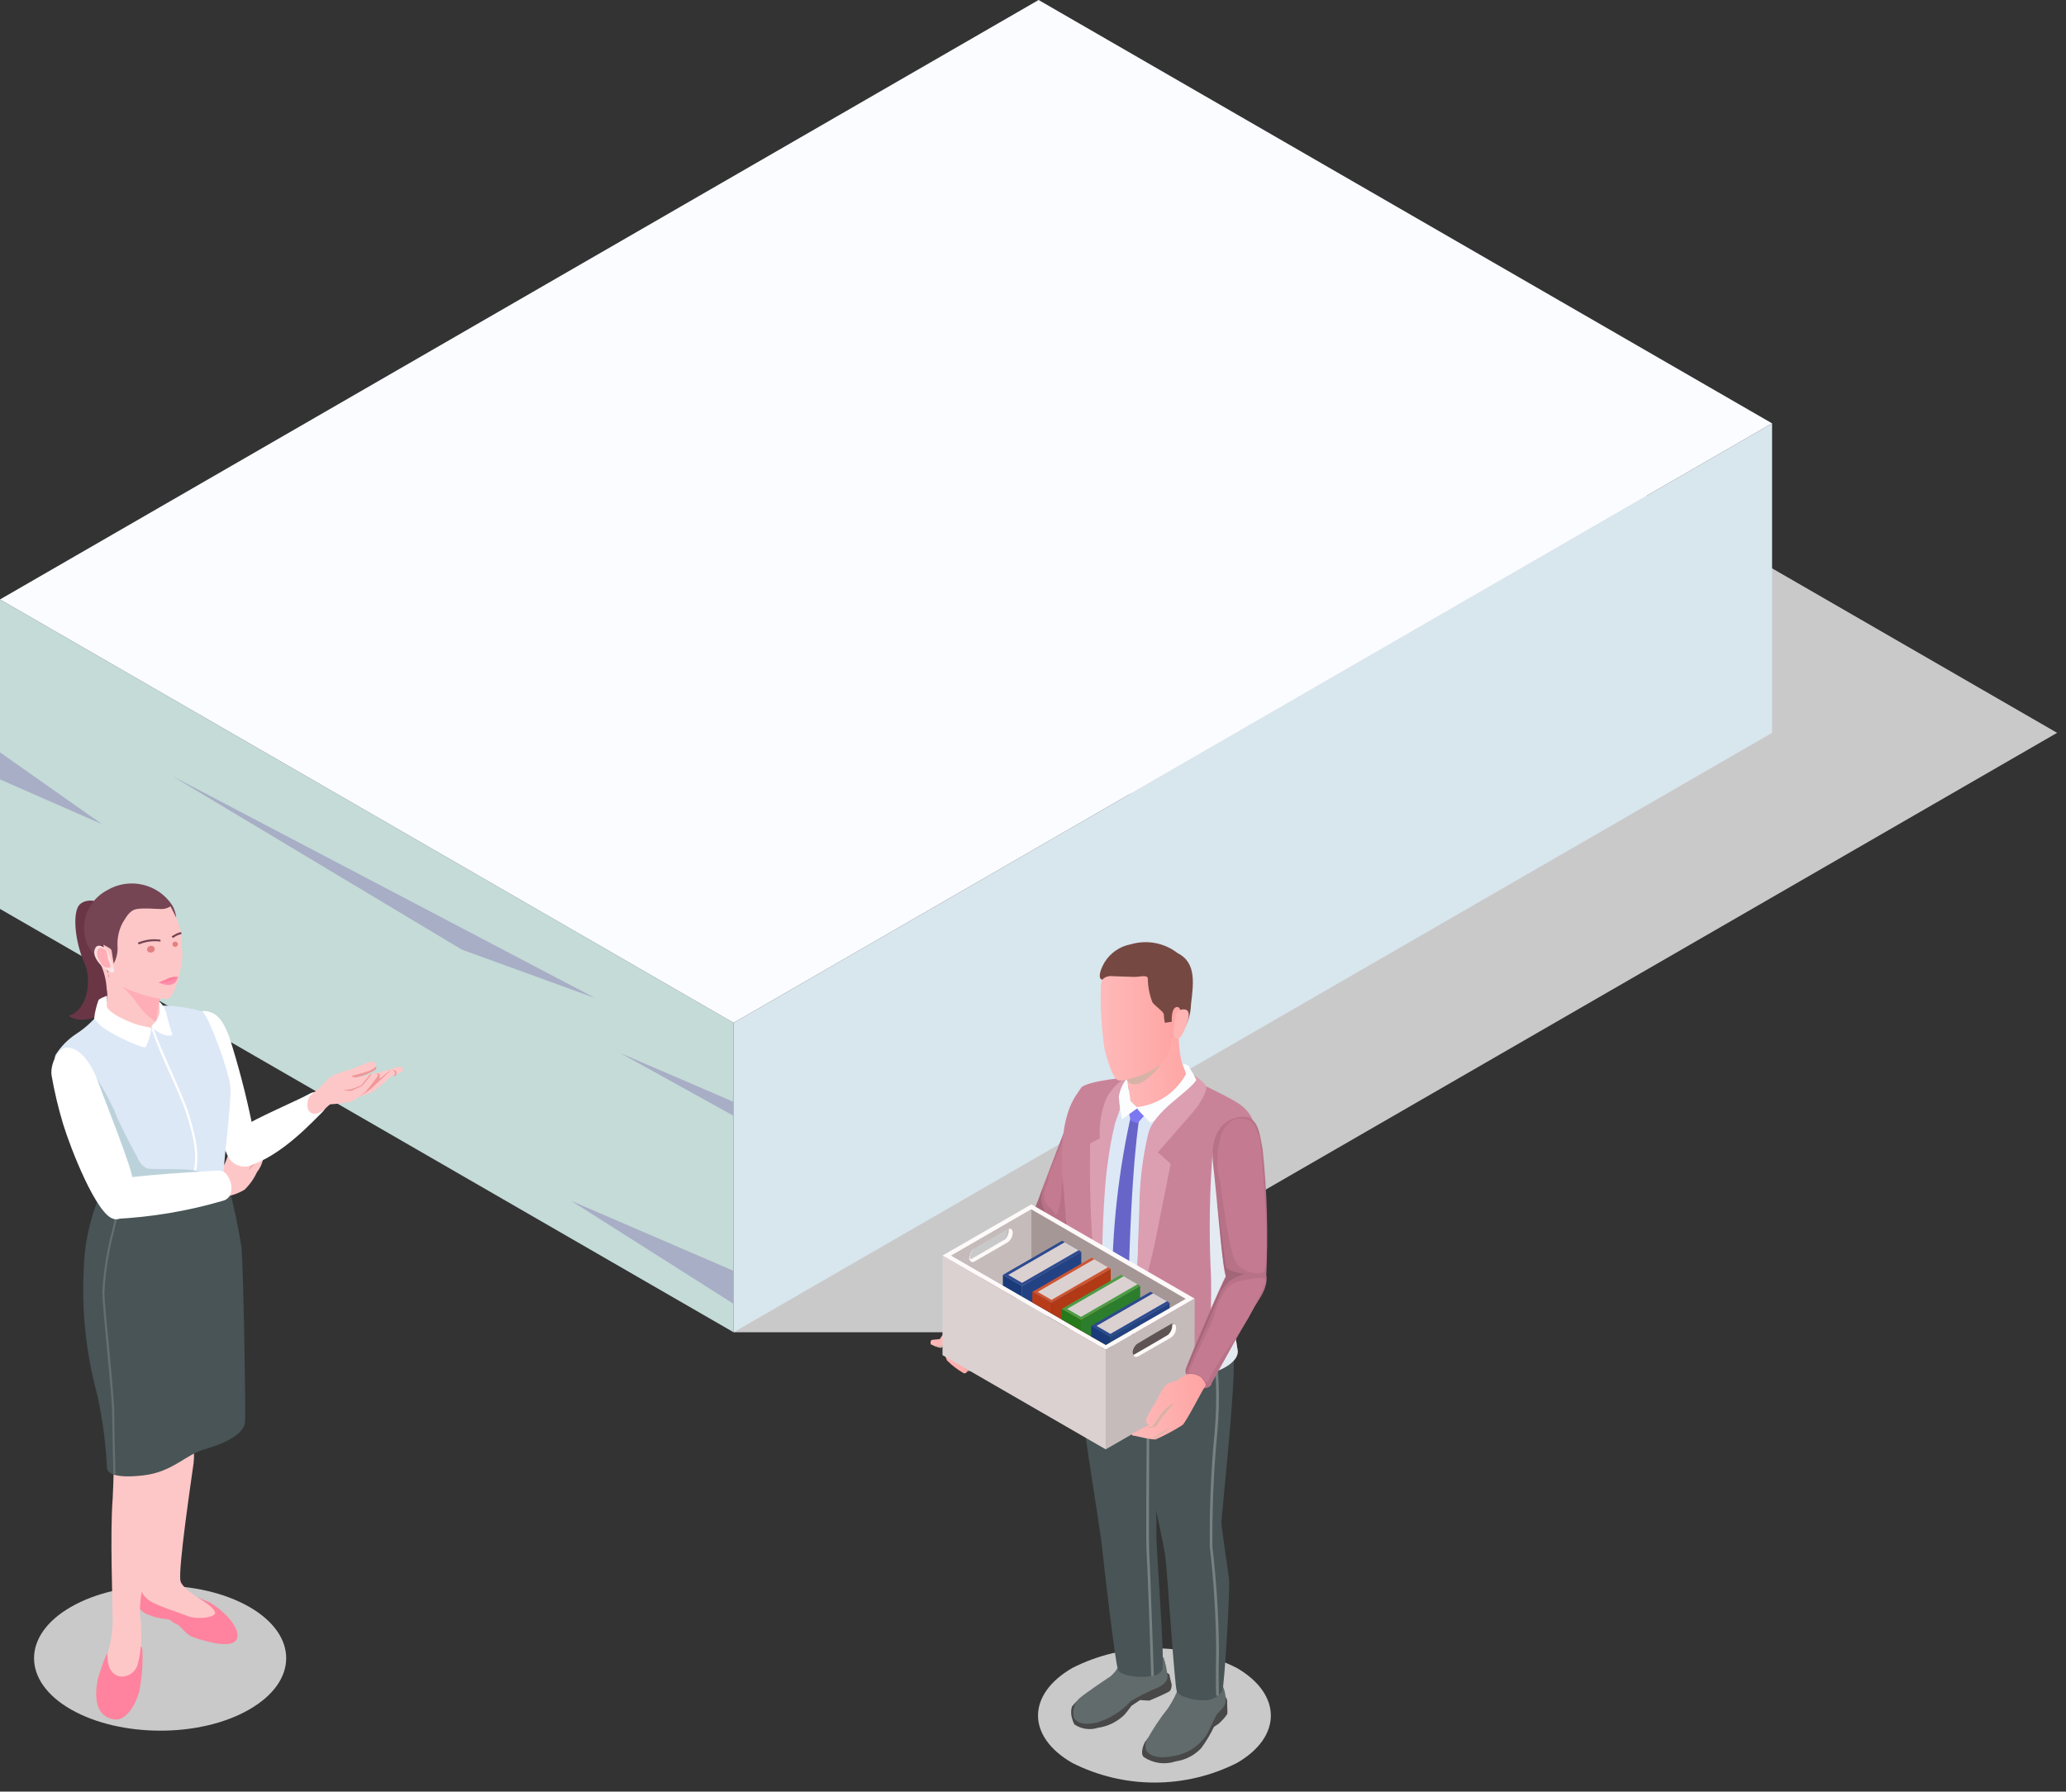 <?xml version="1.0" encoding="UTF-8"?> <svg xmlns="http://www.w3.org/2000/svg" width="181" height="157" viewBox="0 0 181 157" fill="none"><rect x="0" y="0" width="181" height="157" fill="#333333" stroke="none"/> <g style="mix-blend-mode:multiply"> <path d="M180.22 64.219L89.23 116.749H64.27L126.04 32.94L180.22 64.219Z" fill="#C9C9C9"></path> </g> <path d="M155.25 64.22L64.27 116.75V89.63L155.25 37.1V64.22Z" fill="#D8E6EE"></path> <path d="M0 79.649L64.27 116.749V89.629L0 52.529V79.649Z" fill="#C4DBD8"></path> <path d="M155.25 37.1L64.27 89.63L0 52.53L90.99 0L155.25 37.1Z" fill="#FAFCFF"></path> <path d="M64.27 111.368V114.258L50.05 105.238L64.27 111.368Z" fill="#A8AEC5"></path> <path d="M64.27 96.559V97.779L54.33 92.279L64.27 96.559Z" fill="#A8AEC5"></path> <path d="M40.47 83.22L15.08 68L52.14 87.46L40.47 83.22Z" fill="#A8AEC5"></path> <path d="M0 65.93L8.95 72.23L0 68.3V65.93Z" fill="#A8AEC5"></path> <g style="mix-blend-mode:multiply"> <path d="M108.37 154.488C106.133 155.619 103.661 156.208 101.155 156.208C98.648 156.208 96.177 155.619 93.94 154.488C89.94 152.188 89.94 148.488 93.94 146.168C96.174 145.034 98.644 144.443 101.15 144.443C103.655 144.443 106.126 145.034 108.36 146.168C112.32 148.468 112.34 152.198 108.37 154.488Z" fill="#C9C9C9"></path> </g> <path d="M97.22 96.909C97.209 97.044 97.189 97.177 97.16 97.309C96.83 99.029 95.34 105.589 94.32 107.449C93.17 109.529 87.25 115.769 86.41 115.839C86.22 115.847 86.032 115.81 85.86 115.729C85.03 115.369 84.04 114.319 84.21 114.069C84.38 113.819 89 108.199 90.08 106.939L90.26 106.739C90.652 105.951 90.986 105.135 91.26 104.299C92.17 101.929 93.4 98.589 93.85 97.719C94.55 96.379 95.08 95.719 96.95 95.929C97.098 96.237 97.19 96.569 97.22 96.909Z" fill="#B87287"></path> <path d="M86.24 119.38C86.251 119.401 86.258 119.424 86.26 119.447C86.261 119.471 86.258 119.494 86.249 119.516C86.24 119.538 86.227 119.558 86.21 119.574C86.193 119.591 86.172 119.603 86.15 119.61C86.155 119.647 86.155 119.684 86.15 119.72C86.134 119.758 86.11 119.792 86.08 119.82C86.033 119.849 85.983 119.873 85.93 119.89C85.87 119.896 85.81 119.896 85.75 119.89C85.755 119.92 85.755 119.95 85.75 119.98C85.685 120.052 85.596 120.099 85.5 120.11H85.1H84.79C84.79 120.17 84.62 120.39 84.44 120.34C83.896 120.034 83.398 119.654 82.96 119.21C82.811 118.844 82.694 118.466 82.61 118.08C82.606 118.05 82.606 118.02 82.61 117.99L82.44 118.12C82.168 118.068 81.906 117.977 81.66 117.85C81.643 117.854 81.626 117.854 81.61 117.85C81.41 117.67 81.61 117.42 81.61 117.42L82.33 117.35L82.79 116.67L83.79 115.53C83.914 115.321 84.024 115.104 84.12 114.88C84.184 114.687 84.32 114.526 84.5 114.43C84.715 114.374 84.938 114.36 85.158 114.391C85.378 114.422 85.589 114.497 85.78 114.61C86.115 114.897 86.326 115.302 86.37 115.74L85.98 116.17C85.966 116.283 85.966 116.397 85.98 116.51C85.988 116.93 85.917 117.347 85.77 117.74C85.651 118.062 85.577 118.398 85.55 118.74C85.804 118.926 86.035 119.141 86.24 119.38Z" fill="url(#paint0_linear_386_1141)"></path> <g style="mix-blend-mode:multiply"> <path d="M84.87 116.559C84.869 116.704 84.833 116.847 84.765 116.976C84.697 117.105 84.6 117.215 84.48 117.299C84.392 117.343 84.311 117.4 84.24 117.469C84.08 117.639 84.1 117.939 83.9 118.069C83.789 118.103 83.671 118.103 83.56 118.069C83.439 118.054 83.323 118.013 83.22 117.949C83.172 117.914 83.133 117.869 83.106 117.817C83.078 117.765 83.062 117.707 83.06 117.649C82.982 117.735 82.891 117.81 82.79 117.869C82.688 117.902 82.597 117.964 82.53 118.049C82.526 118.019 82.526 117.988 82.53 117.959L82.36 118.089C82.088 118.037 81.826 117.946 81.58 117.819C81.564 117.822 81.546 117.822 81.53 117.819C81.673 117.879 81.825 117.916 81.98 117.929C82.225 117.967 82.475 117.921 82.69 117.799C82.811 117.719 82.922 117.625 83.02 117.519L83.26 117.259C83.331 117.141 83.408 117.028 83.49 116.919C83.475 117.12 83.413 117.315 83.31 117.489C83.31 117.489 83.31 117.549 83.31 117.579C83.31 117.609 83.37 117.649 83.42 117.659C83.587 117.68 83.756 117.645 83.9 117.559C84.04 117.464 84.164 117.35 84.27 117.219L84.87 116.559Z" fill="#D6B3A6"></path> </g> <g style="mix-blend-mode:multiply"> <path d="M85.03 120.139H84.72C84.691 120.055 84.647 119.977 84.59 119.909C84.415 119.78 84.228 119.669 84.03 119.579C83.93 119.519 83.64 119.089 83.5 118.949L83.69 119.059L84.07 119.489L84.64 119.699C84.78 119.729 84.94 119.969 85.03 120.139Z" fill="#D6B3A6"></path> </g> <g style="mix-blend-mode:multiply"> <path d="M85.91 119.899C85.85 119.905 85.79 119.905 85.73 119.899C85.735 119.929 85.735 119.959 85.73 119.989C85.735 119.92 85.722 119.852 85.695 119.789C85.667 119.726 85.624 119.671 85.57 119.629C85.35 119.533 85.108 119.498 84.87 119.529C84.87 119.529 84.4 119.249 84.32 119.049L84.56 119.219L84.92 119.449C85.109 119.434 85.3 119.434 85.49 119.449C85.65 119.449 85.79 119.759 85.79 119.759L85.91 119.899Z" fill="#D6B3A6"></path> </g> <g style="mix-blend-mode:multiply"> <path d="M86.16 119.609V119.699C86.145 119.602 86.115 119.507 86.07 119.419C85.99 119.299 85.75 119.319 85.75 119.319H85.2C85.2 119.319 85.05 119.219 84.99 119.119C84.93 119.019 84.99 119.119 84.99 119.039C85.065 119.105 85.145 119.166 85.23 119.219H85.68C85.813 119.219 85.945 119.243 86.07 119.289C86.16 119.349 86.16 119.609 86.16 119.609Z" fill="#D6B3A6"></path> </g> <path d="M97.16 97.309C96.83 99.029 95.34 105.589 94.32 107.449C93.17 109.529 87.25 115.769 86.41 115.839C86.22 115.847 86.032 115.809 85.86 115.729C86.232 115.349 86.626 114.991 87.04 114.659C89.14 112.899 92.26 108.609 92.82 108.139C93.38 107.669 93.35 107.289 93.87 103.759C94.144 101.28 95.314 98.986 97.16 97.309Z" fill="#A36578"></path> <path d="M91.59 106.26L91.24 106.42C90.848 106.545 90.469 106.709 90.11 106.91L90.29 106.71C90.682 105.921 91.016 105.106 91.29 104.27C91.29 104.71 91.21 105.01 91.21 105.13C91.263 105.527 91.391 105.911 91.59 106.26Z" fill="#A36578"></path> <path d="M96.75 96.199C95.92 95.899 94.96 96.599 94.45 97.199C94.039 97.823 93.703 98.495 93.45 99.199C93.32 99.459 93.21 99.729 93.1 99.989L92.04 102.579C91.967 102.744 91.907 102.914 91.86 103.089C91.86 103.269 91.81 103.459 91.76 103.639C91.71 103.819 91.57 104.099 91.51 104.349C91.453 104.571 91.448 104.803 91.497 105.027C91.546 105.251 91.646 105.46 91.79 105.639C92.013 105.84 92.214 106.065 92.39 106.309C92.39 106.359 92.45 106.419 92.5 106.429C92.55 106.439 92.64 106.369 92.68 106.299C92.913 105.534 93.022 104.738 93 103.939C93.05 103.598 93.133 103.263 93.25 102.939C93.835 101.193 94.834 99.615 96.16 98.339C96.47 97.899 97.79 96.529 96.75 96.199Z" fill="#C47A90"></path> <path d="M89.69 107.999C89.173 108.466 88.695 108.974 88.26 109.519C88.01 109.849 87.79 110.209 87.57 110.519C86.805 111.689 85.931 112.784 84.96 113.789C85.332 113.835 85.695 113.932 86.04 114.079C86.26 114.189 86.6 114.389 86.67 114.649C86.698 114.576 86.742 114.511 86.8 114.459C87.642 113.766 88.431 113.01 89.16 112.199C90.023 111.208 90.834 110.173 91.59 109.099C91.85 108.729 92.51 108.009 92.46 107.539C92.41 107.069 91.84 106.949 91.46 106.979C90.776 107.121 90.155 107.478 89.69 107.999Z" fill="#C47A90"></path> <path d="M95.86 148.019C95.104 148.377 94.438 148.9 93.91 149.549C93.816 149.875 93.816 150.222 93.91 150.549C93.959 150.742 94.029 150.93 94.12 151.109C94.419 151.314 94.761 151.447 95.12 151.499C95.479 151.551 95.845 151.52 96.19 151.409C97.06 151.286 97.869 150.89 98.5 150.279C98.71 150.049 99.13 149.479 99.13 149.479L99.88 148.979L100.69 149.029C100.69 149.029 102.28 148.359 102.47 148.199C102.66 148.039 102.65 147.619 102.65 147.619C102.65 147.619 102.48 146.979 102.46 146.779C102.44 146.579 101.46 146.309 101.46 146.309L95.86 148.019Z" fill="#484848"></path> <path d="M107.1 148.479C107.238 148.543 107.351 148.649 107.425 148.782C107.499 148.915 107.528 149.068 107.51 149.219C107.51 149.609 107.56 150.089 107.51 150.219C107.289 150.539 107.027 150.828 106.73 151.079L106.36 151.319C106.045 151.975 105.67 152.601 105.24 153.189C104.651 153.818 103.864 154.228 103.01 154.349C102.546 154.506 102.052 154.554 101.567 154.49C101.081 154.426 100.617 154.251 100.21 153.979C99.85 153.659 100.21 152.819 100.32 152.639C100.43 152.459 101.49 151.259 101.49 151.259L105.44 148.779L107.1 148.479Z" fill="#484848"></path> <path d="M98.07 145.889C97.887 146.273 97.624 146.614 97.3 146.889C97 147.089 95.17 148.309 94.59 148.809C94.357 149.026 94.187 149.303 94.099 149.609C94.011 149.916 94.008 150.24 94.09 150.549C94.28 150.779 94.58 151.259 96.09 150.959C97.242 150.606 98.278 149.949 99.09 149.059C99.714 148.683 100.362 148.349 101.03 148.059C101.3 147.959 102.35 147.579 102.28 146.859C102.231 146.303 102.114 145.755 101.93 145.229C100.629 145.354 99.339 145.575 98.07 145.889Z" fill="#626B6C"></path> <path d="M103.33 147.69C103.083 148.397 102.747 149.069 102.33 149.69C101.611 150.593 100.972 151.557 100.42 152.57C100.324 152.832 100.324 153.118 100.42 153.38C100.52 153.59 101.09 154.24 102.78 153.89C103.346 153.803 103.89 153.604 104.379 153.306C104.869 153.007 105.294 152.614 105.63 152.15C105.98 151.63 106.45 150.42 106.63 150.2C106.81 149.98 107.35 149.6 107.38 149.07C107.402 148.597 107.306 148.126 107.1 147.7C106.94 147.34 103.89 147.25 103.89 147.25L103.33 147.69Z" fill="#626B6C"></path> <path d="M95.56 113.689C94.878 116.541 94.572 119.469 94.65 122.399C94.9 125.059 96.44 134.399 96.54 135.479C96.64 136.559 97.7 145.819 97.96 146.349C98.22 146.879 99.79 147.009 100.51 146.929C101.23 146.849 101.51 146.799 101.81 146.349C102.11 145.899 101.27 135.559 101.31 134.449C101.35 133.339 101.15 122.449 101.25 121.699C101.35 120.949 101.87 115.439 100.62 114.699C99.37 113.959 95.56 113.689 95.56 113.689Z" fill="#485455"></path> <path d="M98.23 116.2C97.918 118.322 97.84 120.471 98 122.61C98.27 124.07 99.65 124.29 99.63 124.46C99.61 124.63 101.93 135.06 102.1 136.46C102.27 137.86 102.9 147.73 103.1 148.22C103.3 148.71 104.75 149.04 105.55 149C105.854 148.999 106.153 148.923 106.421 148.781C106.69 148.638 106.919 148.432 107.09 148.18C107.25 147.85 107.79 139.36 107.67 138.33C107.55 137.3 107.01 133.96 107.01 133.4C107.01 132.84 108.22 121.79 108.08 119.13C107.995 117.21 107.628 115.313 106.99 113.5C106.66 112.66 98.23 116.2 98.23 116.2Z" fill="#485455"></path> <path d="M104.04 121.119C103.208 121.168 102.386 120.92 101.72 120.419C101.511 120.271 101.341 120.075 101.224 119.847C101.108 119.618 101.048 119.366 101.05 119.109H101.29C101.289 119.328 101.341 119.543 101.442 119.736C101.543 119.93 101.69 120.096 101.87 120.219C102.39 120.649 103.64 121.219 106.2 120.529L106.27 120.759C105.547 120.981 104.796 121.102 104.04 121.119Z" fill="#788182"></path> <path d="M106.55 148.58C106.55 148.58 106.49 147.45 106.55 144.46C106.517 141.482 106.331 138.508 105.99 135.55C105.948 132.168 106.092 128.786 106.42 125.42C106.663 122.639 106.566 119.838 106.13 117.08H106.36C106.806 119.86 106.903 122.686 106.65 125.49C106.332 128.84 106.189 132.205 106.22 135.57C106.57 138.534 106.76 141.515 106.79 144.5C106.73 147.5 106.79 148.6 106.79 148.61L106.55 148.58Z" fill="#788182"></path> <path d="M100.85 146.88C100.85 146.78 100.55 137.42 100.46 136.24C100.37 135.06 100.46 128.68 100.46 124.42V123.76H100.69V124.43C100.69 128.43 100.61 135.09 100.69 136.22C100.77 137.35 101.08 146.78 101.09 146.87L100.85 146.88Z" fill="#788182"></path> <path d="M95.04 118.929C94.818 118.926 94.606 118.836 94.45 118.679L94.63 118.519C94.696 118.59 94.78 118.643 94.873 118.671C94.966 118.699 95.065 118.702 95.16 118.679C95.51 118.609 95.83 118.199 96.05 117.529L96.28 117.599C95.96 118.599 95.52 118.849 95.2 118.909L95.04 118.929Z" fill="#788182"></path> <path d="M98.5 123.769C97.16 123.059 97.91 118.039 97.95 117.829V117.689L99.49 118.209V118.299C99.442 119.575 99.322 120.847 99.13 122.109C98.98 122.619 98.75 123.109 98.2 123.109C98.261 123.32 98.4 123.499 98.59 123.609L98.5 123.769ZM98.13 122.819C98.53 122.819 98.74 122.669 98.93 122.049C99.111 120.833 99.225 119.608 99.27 118.379L98.16 117.999C97.9 119.596 97.9 121.223 98.16 122.819H98.13Z" fill="#788182"></path> <path d="M107.53 115.309C105.348 116.565 102.854 117.172 100.34 117.059C96.59 116.779 95.55 115.059 95.34 114.699C95.13 114.839 95.15 115.699 95.12 115.889C95.09 116.079 95.37 117.309 98.6 118.189C101.83 119.069 107.6 117.329 107.77 116.569C107.825 116.134 107.741 115.693 107.53 115.309Z" fill="#70524B"></path> <path d="M96.16 117.49C96.073 116.916 96.103 116.331 96.25 115.77L96.6 115.98C96.532 116.447 96.532 116.922 96.6 117.39L96.16 117.49Z" fill="#485455"></path> <path d="M100.16 119.069C100.11 118.139 100.05 117.069 100.02 116.989L100.41 116.869C100.41 117.039 100.54 118.449 100.57 119.049L100.16 119.069Z" fill="#485455"></path> <path d="M107.55 117.339L107.16 117.199C107.159 116.575 107.05 115.956 106.84 115.369L107.16 115.199C107.445 115.875 107.578 116.606 107.55 117.339Z" fill="#485455"></path> <path d="M97.49 116.53C97.36 116.53 97.28 116.89 97.28 116.89C97.295 117.225 97.328 117.559 97.38 117.89C97.43 118 97.73 118.1 97.73 118.1L99.07 118.48L99.16 118.2V116.88L97.6 116.42L97.49 116.53Z" fill="#C4C4C4"></path> <path d="M104.05 94.63C102.84 94.22 99.3 94.9 97.92 95.21C96.54 95.52 95.11 95.46 94.69 97.21C94.27 98.96 94.91 104.43 95.02 106.21C95.13 107.99 95.39 114.28 95.5 114.86C95.61 115.44 97.16 116.86 100.61 116.94C104.06 117.02 107.42 115.44 107.44 114.94C107.46 114.44 107.24 110.77 107.44 108.45C107.64 106.13 110.58 98.95 109.68 97.96C108.048 96.48 106.133 95.347 104.05 94.63Z" fill="#DDE8F6"></path> <path d="M107.46 109.689C107.288 111.52 107.382 113.366 107.74 115.169C108.061 116.225 108.295 117.305 108.44 118.399C108.44 118.789 108.2 119.669 105.86 120.399C105.48 120.519 105.04 120.629 104.54 120.739C100.97 121.499 99.92 121.249 99.62 119.559C99.32 117.869 99.74 105.689 100.23 102.559C100.72 99.429 102.23 98.229 102.23 98.229L102.97 95.599L103.5 94.189C103.5 94.189 107.34 95.919 108.5 96.699C108.961 96.99 109.344 97.389 109.616 97.861C109.887 98.334 110.04 98.865 110.06 99.409C109.953 100.672 109.698 101.917 109.3 103.119C108.59 105.809 107.57 109.129 107.46 109.689Z" fill="#C98398"></path> <g style="mix-blend-mode:multiply"> <path d="M107.74 115.2C108.061 116.256 108.295 117.336 108.44 118.43C108.44 118.82 108.2 119.7 105.86 120.43C105.93 117.7 106.23 113.63 106.06 111.09C105.917 107.756 105.974 104.417 106.23 101.09C107.314 101.675 108.35 102.344 109.33 103.09C108.59 105.84 107.57 109.16 107.46 109.72C107.288 111.55 107.382 113.396 107.74 115.2Z" fill="#E4EAF1"></path> </g> <path d="M93.56 118.269C95.85 121.349 96.47 119.369 96.48 117.969C96.48 117.089 96.35 112.339 96.32 107.359C96.299 104.281 96.476 101.205 96.85 98.149C96.93 97.359 99.85 94.539 99.59 94.419C99.33 94.299 95.05 94.709 94.69 95.359C94.33 96.009 92.52 97.509 93.18 104.209C93.587 108.884 93.713 113.579 93.56 118.269Z" fill="#C98398"></path> <path d="M99.16 94.26C99.16 94.26 98.01 94.41 96.95 96.18C96.48 97.316 96.275 98.543 96.35 99.77C96.35 99.77 95.51 100.14 95.5 100.25C95.391 105.602 95.725 110.953 96.5 116.25C96.5 116.25 96.41 106.01 97.07 101.76C97.216 100.632 97.427 99.514 97.7 98.41C97.93 97.73 98.24 96.83 98.43 96.41C98.72 95.58 99.16 94.26 99.16 94.26Z" fill="#DB9FB1"></path> <path d="M98.35 93.419C98.73 94.515 98.972 95.654 99.07 96.809C99.13 97.239 100.07 97.549 101.58 97.179C102.134 97.092 102.663 96.889 103.133 96.585C103.603 96.28 104.004 95.879 104.31 95.409C104.58 94.819 103.76 93.889 103.49 92.929C103.263 91.828 103.209 90.698 103.33 89.579C103.41 88.899 103.7 86.309 101.95 87.769C100.2 89.229 98.35 93.419 98.35 93.419Z" fill="url(#paint1_linear_386_1141)"></path> <path d="M99.16 97.42C97.978 102.596 97.398 107.891 97.43 113.2L97.98 114.68L98.85 113.76C99.07 101.89 99.85 97.76 99.85 97.76L99.16 97.42Z" fill="#6865C9"></path> <path d="M99.66 97.018L98.75 96.988L99.08 98.238L99.66 98.428L100.44 97.548L99.66 97.018Z" fill="#7C78F0"></path> <path d="M98.73 94.5C98.36 94.96 98.115 95.508 98.02 96.09C98.063 96.762 98.153 97.43 98.29 98.09L99.68 97.09C99.449 96.892 99.228 96.682 99.02 96.46C99.02 96.19 98.87 95.46 98.87 95.46L98.73 94.5Z" fill="#FCFDFE"></path> <path d="M103.91 94.099C103.485 94.898 102.871 95.582 102.121 96.091C101.372 96.6 100.51 96.918 99.61 97.019C99.47 97.169 100.75 98.259 100.75 98.389C101.704 97.962 102.624 97.46 103.5 96.889C104.18 96.481 104.691 95.842 104.94 95.089C105.04 94.709 104.23 93.709 104.19 93.499C104.15 93.289 103.59 93.219 103.59 93.219L103.91 94.099Z" fill="#FCFDFE"></path> <path d="M104.59 94.199C104.59 94.199 105.5 94.809 105.66 95.199C105.82 95.589 105.08 96.799 104.54 97.429L101.44 100.979L102.56 101.979C102.56 101.979 101.31 108.309 101.11 109.249C100.91 110.189 99.53 115.569 99.53 115.569C99.53 115.569 99.65 110.079 99.82 105.759C99.838 103.59 100.099 101.43 100.6 99.319C101.13 97.319 104.11 95.759 104.81 94.639L104.59 94.199Z" fill="#DB9FB1"></path> <g style="mix-blend-mode:multiply"> <path d="M101.95 92.84C101.504 93.653 100.861 94.34 100.08 94.84C99.5 95.15 98.92 95.05 98.72 94.65C98.613 94.284 98.613 93.896 98.72 93.53L101.95 92.84Z" fill="#D6B3A6"></path> </g> <path d="M97.64 84.47C97.279 84.697 96.98 85.011 96.77 85.383C96.561 85.755 96.447 86.173 96.44 86.6C96.404 88.366 96.511 90.131 96.76 91.88C96.98 92.82 97.49 94.55 97.98 94.67C98.47 94.79 101.23 94.05 102.04 92.87C102.85 91.69 103.04 88.56 102.9 87.67C102.76 86.78 102.27 84.67 101.29 84.3C100.072 84.156 98.839 84.213 97.64 84.47Z" fill="url(#paint2_linear_386_1141)"></path> <path d="M99.38 85.609C99.92 85.609 100.61 85.359 100.56 85.829C100.577 86.514 100.712 87.19 100.96 87.829C101.1 88.089 101.96 88.649 101.96 88.899C101.96 89.149 102.05 89.629 102.05 89.629L102.66 89.539C102.66 89.539 102.57 88.369 103.07 88.249C103.57 88.129 103.52 89.359 103.46 89.759C103.438 89.862 103.443 89.97 103.477 90.07C103.51 90.17 103.57 90.26 103.65 90.329C104.077 89.639 104.315 88.85 104.34 88.039C104.53 86.339 104.88 84.379 103.19 83.539C102.616 83.088 101.942 82.782 101.226 82.644C100.509 82.507 99.77 82.543 99.07 82.749C98.588 82.838 98.13 83.03 97.728 83.311C97.326 83.592 96.989 83.956 96.74 84.379C96.34 85.099 96.19 85.749 96.56 85.859C96.658 85.753 96.777 85.67 96.91 85.615C97.043 85.56 97.186 85.534 97.33 85.539L99.38 85.609Z" fill="#754942"></path> <path d="M102.95 89.359C103.03 88.928 103.03 88.519 103.6 88.459C104.17 88.398 104.29 88.838 103.98 89.709C103.67 90.579 103.36 91.178 103.04 90.999C102.72 90.819 102.83 90.198 102.85 89.999C102.87 89.799 102.95 89.359 102.95 89.359Z" fill="#FEB5B4"></path> <path d="M90.36 105.539L82.57 110.029L96.87 118.289L104.66 113.799L90.36 105.539ZM88.42 107.799C88.41 108.075 88.3 108.339 88.11 108.539C88.07 108.581 88.022 108.615 87.97 108.639L86.27 109.639L85.06 110.329H84.99C84.984 110.279 84.984 110.229 84.99 110.179C84.995 110.005 85.04 109.834 85.12 109.679L85.18 109.569L85.26 109.479L85.39 109.379L88.3 107.709H88.37C88.388 107.738 88.405 107.768 88.42 107.799Z" fill="#FFFAFA"></path> <path d="M90.36 105.979L83.36 110.029L87.89 112.649L89.22 113.419L89.57 113.619L90.39 114.099H90.47L92.15 115.099L93.05 115.619L94.73 116.619L95.6 117.119L96.87 117.849L97.28 117.619L99.86 116.129L102.44 114.649L103.88 113.819L90.36 105.979ZM84.93 110.199C84.935 110.024 84.98 109.853 85.06 109.699L85.12 109.589L85.2 109.499L85.33 109.399L88.24 107.729H88.31C88.315 107.778 88.315 107.829 88.31 107.879C88.3 108.155 88.19 108.418 88 108.619L87.87 108.719L86.16 109.719L84.95 110.409H84.88C84.88 110.409 84.88 110.339 84.88 110.299L84.93 110.199Z" fill="#A69797"></path> <path d="M83.33 110.029L87.86 112.649L89.19 113.419L89.54 113.619L90.36 114.099V105.979L83.33 110.029ZM84.93 110.219C84.935 110.044 84.98 109.873 85.06 109.719L85.12 109.609L85.2 109.519L85.33 109.419L88.24 107.749H88.31C88.315 107.798 88.315 107.849 88.31 107.899C88.3 108.175 88.19 108.438 88 108.639L87.87 108.739L86.16 109.739L84.95 110.429H84.88C84.88 110.429 84.88 110.359 84.88 110.319L84.93 110.219Z" fill="#C5BBBB"></path> <path d="M96.87 127.009L82.57 118.749V110.029L96.87 118.289V127.009Z" fill="#DBD1D1"></path> <path d="M96.87 127.009L104.66 122.519V113.799L96.87 118.289V127.009Z" fill="#C5BBBB"></path> <path d="M99.25 118.559C99.25 118.799 99.36 118.939 99.52 118.939C99.581 118.941 99.64 118.923 99.69 118.889L101.69 117.719L102.57 117.209C102.703 117.112 102.812 116.986 102.888 116.84C102.964 116.694 103.006 116.533 103.01 116.369C103.01 116.129 102.9 115.979 102.74 115.979C102.679 115.982 102.62 116.003 102.57 116.039L101.33 116.749L99.65 117.749C99.556 117.813 99.474 117.894 99.41 117.989C99.303 118.15 99.238 118.336 99.22 118.529C99.228 118.54 99.239 118.55 99.25 118.559Z" fill="#5E5454"></path> <path d="M103.04 116.369C103.038 116.533 102.998 116.694 102.924 116.84C102.849 116.985 102.742 117.112 102.61 117.209L99.7 118.889C99.644 118.917 99.583 118.934 99.52 118.939C99.4 118.939 99.31 118.859 99.27 118.709H99.35L100.55 118.019L102.26 117.019C102.308 116.992 102.352 116.959 102.39 116.919C102.58 116.719 102.691 116.455 102.7 116.179C102.705 116.129 102.705 116.079 102.7 116.029H102.76C102.94 115.979 103.04 116.129 103.04 116.369Z" fill="#FFFAFA"></path> <path d="M88.72 108.029C88.716 108.194 88.674 108.355 88.598 108.501C88.522 108.646 88.413 108.772 88.28 108.869L85.37 110.549C85.318 110.578 85.26 110.595 85.2 110.599C85.138 110.597 85.078 110.573 85.032 110.531C84.986 110.489 84.957 110.431 84.95 110.369H85.02L86.23 109.679L87.93 108.679C87.983 108.655 88.03 108.621 88.07 108.579C88.26 108.379 88.371 108.116 88.38 107.839C88.385 107.789 88.385 107.739 88.38 107.689H88.44C88.61 107.639 88.72 107.789 88.72 108.029Z" fill="#FFFAFA"></path> <path d="M110.93 111.89C110.918 112.035 110.881 112.177 110.82 112.31C110.43 112.96 108.47 113.06 107.65 112.31C107.528 112.195 107.432 112.055 107.37 111.9V111.81C107.12 110.92 106.85 107.76 106.59 105.05C106.48 103.89 106.37 102.82 106.28 102.05C105.96 99.42 107.11 98.15 108.47 97.91C110.25 97.58 110.33 99.24 110.62 100.72C111.012 104.429 111.115 108.164 110.93 111.89Z" fill="#B87287"></path> <path d="M110.34 113.819C109.5 115.089 106.16 121.199 106.16 121.199C106.16 121.199 106.16 121.729 105.16 121.649C104.29 121.589 103.95 120.649 103.86 120.249C103.852 120.183 103.852 120.116 103.86 120.049C103.86 119.799 107.15 112.149 107.38 111.869C107.61 111.589 108.15 111.569 108.83 111.659H109.06L110.94 111.809C110.94 111.809 111.16 112.559 110.34 113.819Z" fill="#B87287"></path> <path d="M105.58 121.489C105.39 121.699 103.89 124.689 103.58 124.889C102.834 125.366 102.051 125.784 101.24 126.139C101.015 126.141 100.79 126.117 100.57 126.069L100.3 126.019L99.41 125.819C99.35 125.819 99.15 125.819 99.15 125.699C99.15 125.579 99.36 125.539 99.42 125.509C99.48 125.479 100.17 125.069 100.42 124.949C100.502 124.912 100.579 124.865 100.65 124.809C100.65 124.809 100.55 124.809 100.51 124.749C100.469 124.722 100.438 124.684 100.42 124.639C100.4 124.547 100.4 124.451 100.42 124.359C100.637 123.851 100.909 123.369 101.23 122.919C101.472 122.383 101.763 121.871 102.1 121.389C102.406 121.195 102.745 121.059 103.1 120.989C103.371 120.777 103.662 120.593 103.97 120.439C104.185 120.39 104.408 120.388 104.623 120.432C104.839 120.477 105.043 120.568 105.22 120.699C105.22 120.699 105.78 121.269 105.58 121.489Z" fill="url(#paint3_linear_386_1141)"></path> <g style="mix-blend-mode:multiply"> <path d="M102.88 122.959C102.61 123.239 102.36 123.529 102.11 123.829C101.878 124.096 101.67 124.384 101.49 124.689C101.441 124.797 101.373 124.895 101.29 124.979C101.142 125.076 100.964 125.115 100.79 125.089C100.659 125.096 100.529 125.072 100.41 125.019C100.373 125.007 100.338 124.986 100.31 124.959L100.46 125.029H101V124.869C101.035 124.854 101.066 124.83 101.09 124.799C101.164 124.728 101.228 124.647 101.28 124.559C101.475 124.236 101.699 123.931 101.95 123.649L102.29 123.299C102.471 123.16 102.669 123.046 102.88 122.959Z" fill="#D6B3A6"></path> </g> <g style="mix-blend-mode:multiply"> <path d="M102.54 125.01C102.364 125.201 102.169 125.375 101.96 125.53C101.76 125.68 101.53 125.77 101.34 125.92C101.293 125.965 101.239 126.003 101.18 126.03C101.12 126.041 101.059 126.041 101 126.03H100.6L100.33 125.98C100.558 126.015 100.791 126.015 101.02 125.98L101.34 125.81C101.74 125.55 102.16 125.28 102.54 125.01Z" fill="#D6B3A6"></path> </g> <path d="M109.02 111.62L108.82 111.7C108.44 111.837 108.078 112.018 107.74 112.24L107.65 112.32C107.341 112.607 107.084 112.946 106.89 113.32C106.89 113.44 104.65 118.56 103.89 120.32C103.882 120.253 103.882 120.186 103.89 120.12C103.89 119.87 107.18 112.22 107.41 111.94V111.85C107.16 110.96 106.89 107.8 106.63 105.09C106.91 107.32 107.32 110.61 107.4 110.95C107.45 111.45 109.02 111.62 109.02 111.62Z" fill="#A36578"></path> <path d="M107.53 112.838C106.989 113.525 106.61 114.325 106.42 115.178C106.14 115.998 105.7 116.798 105.35 117.578L104.16 120.138C104.155 120.168 104.155 120.199 104.16 120.228C104.16 120.318 104.29 120.338 104.38 120.338C104.615 120.348 104.844 120.413 105.049 120.528C105.254 120.643 105.429 120.804 105.56 120.998C105.56 121.078 105.69 121.168 105.77 121.128C105.85 121.088 105.77 121.068 105.84 121.038C106.76 119.038 108.26 117.418 109.35 115.528C109.886 114.556 110.366 113.555 110.79 112.528C110.86 112.378 110.91 112.168 110.79 112.058C110.741 112.028 110.687 112.008 110.63 111.998C110.097 111.993 109.566 112.057 109.05 112.188C108.486 112.232 107.951 112.46 107.53 112.838Z" fill="#C47A90"></path> <path d="M109.23 98.098C108.38 97.848 107.15 98.098 106.8 100.258C106.568 101.412 106.609 102.604 106.92 103.738C106.92 103.738 107.68 109.898 108.32 110.658C108.581 111.017 108.944 111.289 109.36 111.44C109.777 111.592 110.23 111.615 110.66 111.508C111.36 111.208 110.54 100.058 110.31 99.588C110.08 99.118 110.02 98.328 109.23 98.098Z" fill="#C47A90"></path> <path d="M94.73 109.699V116.619L94.7 116.599L93.02 115.629L92.12 115.109L90.44 114.139L89.54 113.619V112.689L94.73 109.699Z" fill="#234284"></path> <path d="M89.54 112.689V113.619L89.19 113.419L87.86 112.649V111.719L89.54 112.689Z" fill="#1A3A7A"></path> <path d="M94.73 109.699L89.54 112.689L87.86 111.719L93.05 108.729L93.28 108.859L94.5 109.559L94.73 109.699Z" fill="#2D4A8F"></path> <path d="M94.5 109.559L89.54 112.419L88.33 111.719L93.28 108.859L94.5 109.559Z" fill="#DBD1D1"></path> <path d="M97.31 111.189V117.599L97.28 117.619L96.88 117.849L95.6 117.119L94.73 116.619L94.7 116.599L93.02 115.629L92.12 115.109V114.179L94.73 112.679L97.31 111.189Z" fill="#B13916"></path> <path d="M92.12 114.179V115.109L90.44 114.139V113.209L92.12 114.179Z" fill="#B83C1A"></path> <path d="M97.31 111.189L92.12 114.179L90.44 113.209L95.63 110.219L95.86 110.349L97.08 111.049L97.31 111.189Z" fill="#CD5531"></path> <path d="M97.08 111.05L92.12 113.91L90.91 113.21L95.86 110.35L97.08 111.05Z" fill="#DBD1D1"></path> <path d="M99.89 112.68V116.11L97.31 117.6L97.28 117.62L96.88 117.85L95.6 117.12L94.73 116.62L94.7 116.6V115.67L94.73 115.66L97.31 114.17L99.89 112.68Z" fill="#2C7E2D"></path> <path d="M94.7 115.669V116.599L93.02 115.629V114.699L94.7 115.669Z" fill="#257A1A"></path> <path d="M99.89 112.679L94.7 115.669L93.02 114.699L98.21 111.709L98.44 111.839L99.66 112.539L99.89 112.679Z" fill="#4D9C45"></path> <path d="M99.66 112.54L94.7 115.4L93.49 114.7L98.44 111.84L99.66 112.54Z" fill="#DBD1D1"></path> <path d="M102.47 114.17V114.63L99.89 116.11L97.31 117.6L97.28 117.62V117.16L97.31 117.15L99.89 115.66L102.47 114.17Z" fill="#234284"></path> <path d="M97.28 117.159V117.619L96.88 117.849L95.6 117.119V116.189L97.28 117.159Z" fill="#1A3A7A"></path> <path d="M102.47 114.169L97.28 117.159L95.6 116.189L100.79 113.199L101.03 113.329L102.24 114.029L102.47 114.169Z" fill="#2D4A8F"></path> <path d="M102.24 114.03L97.28 116.89L96.07 116.19L101.03 113.33L102.24 114.03Z" fill="#DBD1D1"></path> <g style="mix-blend-mode:multiply"> <path d="M21.83 149.809C17.53 152.289 10.55 152.269 6.23 149.809C1.91 147.349 1.89 143.289 6.23 140.809C10.57 138.329 17.51 138.339 21.83 140.809C26.15 143.279 26.16 147.329 21.83 149.809Z" fill="#C9C9C9"></path> </g> <path d="M16.82 122.139C16.89 125.549 17.08 127.299 16.96 128.219C16.84 129.139 15.55 137.679 15.82 138.579C16.09 139.479 18.96 140.989 19.36 141.249C19.64 141.418 19.881 141.644 20.068 141.913C20.254 142.182 20.381 142.487 20.44 142.809C20.44 143.419 20.01 143.899 19.01 143.809C17.935 143.618 16.932 143.137 16.11 142.419C15.478 141.846 14.721 141.429 13.9 141.199C13.32 141.049 12.29 140.759 12.05 140.099C11.885 139.205 12.048 138.282 12.51 137.499C13.121 135.941 13.381 134.268 13.27 132.599C13.27 130.219 13.08 124.139 13.27 123.069C13.46 121.999 16.82 122.139 16.82 122.139Z" fill="#FEC7C7"></path> <path d="M18.38 140.429C19.26 140.899 21.14 142.539 20.76 143.599C20.38 144.659 17.44 143.659 16.83 143.429C16.22 143.199 15.83 142.429 15.4 142.289C14.97 142.149 15.1 141.909 14.46 141.869C13.957 141.825 13.463 141.7 13 141.499C12.764 141.427 12.549 141.298 12.375 141.124C12.2 140.95 12.072 140.735 12 140.499C11.924 140.171 11.897 139.834 11.92 139.499L12.26 139.049C12.323 139.328 12.444 139.589 12.617 139.817C12.79 140.045 13.009 140.233 13.26 140.369C14.14 140.859 15.88 141.369 16.44 141.619C17 141.869 18.44 141.849 18.8 141.459C19.16 141.069 17.3 139.959 17.3 139.959L18.38 140.429Z" fill="#FF839E"></path> <path d="M14.31 125.859C14.388 127.723 14.294 129.591 14.03 131.439C13.65 134.539 12.09 139.389 12.27 141.499C12.395 142.494 12.418 143.499 12.34 144.499C12.34 145.069 12.2 145.589 12.22 145.829C12.24 146.069 12.04 146.959 11.98 147.569C11.92 148.179 11.98 149.309 11.4 149.849C10.82 150.389 9.7 150.059 9.24 149.849C8.866 149.612 8.579 149.261 8.42 148.849C8.602 147.731 8.862 146.629 9.2 145.549C9.619 144.463 9.846 143.312 9.87 142.149C9.87 140.279 9.63 134.429 9.87 131.349C10.021 128.35 10.021 125.347 9.87 122.349L12.54 121.729L14.31 125.859Z" fill="#FEC7C7"></path> <path d="M10.51 146.91C10.883 146.95 11.256 146.844 11.553 146.615C11.849 146.386 12.045 146.051 12.1 145.68C12.225 145.216 12.298 144.74 12.32 144.26C12.32 144.26 12.46 144.33 12.48 144.65C12.523 145.836 12.432 147.024 12.21 148.19C11.92 149.31 11.1 150.79 10.06 150.68C9.02 150.57 8.47 149.79 8.43 148.62C8.404 147.816 8.547 147.015 8.85 146.27C8.988 145.771 9.179 145.288 9.42 144.83C9.42 144.83 9.22 146.67 10.51 146.91Z" fill="#FF839E"></path> <path d="M19.92 103.559C20.441 105.455 20.855 107.378 21.16 109.319C21.33 111.469 21.54 123.569 21.47 124.619C21.4 125.669 19.66 126.519 17.96 126.989C16.26 127.459 15.14 128.989 12.57 129.289C10 129.589 9.46 129.059 9.37 128.709C9.273 126.515 8.986 124.333 8.51 122.189C7.566 118.705 7.165 115.096 7.32 111.489C7.44 106.609 9.16 104.349 9.15 103.289L9.16 102.199L19.92 103.559Z" fill="#485455"></path> <path d="M9.93 129.2C9.93 129.2 9.85 125.66 9.82 123.77C9.82 122.77 9.57 120.39 9.36 118.09C9.17 116.09 8.99 114.09 8.96 113.27C9.064 111.411 9.359 109.568 9.84 107.77C9.98 107.14 10.11 106.54 10.2 106.08H10.39C10.3 106.54 10.17 107.14 10.02 107.78C9.542 109.558 9.251 111.381 9.15 113.22C9.15 114.08 9.36 116 9.55 118.03C9.77 120.33 9.99 122.72 10.01 123.73C10.01 125.62 10.12 129.16 10.12 129.16L9.93 129.2Z" fill="#656F70"></path> <path d="M17.82 88.58C18.74 88.67 19.37 88.96 20.09 90.87C20.894 93.389 21.562 95.949 22.09 98.54C22.24 99.38 21.09 102.12 20.34 101.62C19.59 101.12 19.53 99.96 19.24 98.52C18.95 97.08 17.43 90.03 17.36 89.19C17.32 88.73 17.82 88.58 17.82 88.58Z" fill="white"></path> <path d="M23.07 101.48C22.986 101.94 22.79 102.373 22.5 102.74C22.238 103.31 21.872 103.825 21.42 104.26C20.876 104.58 20.275 104.791 19.65 104.88C18.96 104.97 18.44 102.99 18.76 102.8C19.093 102.608 19.39 102.361 19.64 102.07C19.77 101.87 19.88 101.45 19.98 101.26C20.4 101.001 20.854 100.802 21.33 100.67C21.33 100.67 23.16 100.81 23.07 101.48Z" fill="#FEC7C7"></path> <path d="M12.5 88.2C14.248 88.003 16.018 88.149 17.71 88.63C18.26 88.95 20.1 93.92 20.19 95.3C20.28 96.68 19.56 102.1 19.6 102.73C19.64 103.36 18.66 104.25 15.6 104.65C12.54 105.05 10.69 104.56 9.93 103.98C9.17 103.4 9.34 102.83 8.29 100.61C7.24 98.39 4.29 93.61 4.87 92.44C5.328 91.714 5.934 91.093 6.65 90.62C7.341 90.175 7.964 89.632 8.5 89.01C9.241 88.564 10.043 88.227 10.88 88.01L12.5 88.2Z" fill="#DDE8F6"></path> <path d="M16.95 103.368L16.77 103.308C17.48 101.438 16.88 99.438 16.45 97.988L16.35 97.668C16.14 96.918 15.44 95.338 14.77 93.818C14.216 92.637 13.722 91.429 13.29 90.198L13.47 90.148C13.64 90.778 14.28 92.218 14.95 93.738C15.62 95.258 16.32 96.848 16.54 97.608L16.63 97.928C17.07 99.418 17.68 101.448 16.95 103.368Z" fill="white"></path> <path d="M9.05 79.2C9.05 79.2 7.85 78.57 7.05 79.2C6.25 79.83 6.61 82.68 7.38 84.34C8.06 85.83 7.72 88.47 6.03 89.02C7.21 89.91 9.88 88.93 10.25 87.29C10.62 85.65 9.05 79.2 9.05 79.2Z" fill="#6A3646"></path> <path d="M14 86.67C13.962 87.406 13.962 88.144 14 88.88C13.993 89.143 13.91 89.398 13.761 89.614C13.611 89.831 13.403 89.999 13.16 90.1C12.55 90.32 10.38 89.56 9.91 89.21C9.44 88.86 9.09 88.7 9.19 88.38C9.41 87.845 9.466 87.257 9.35 86.69C9.313 85.977 9.151 85.276 8.87 84.62C8.73 84.36 9.4 83.84 10.31 84.28C11.22 84.72 14 86.67 14 86.67Z" fill="url(#paint4_linear_386_1141)"></path> <path d="M10.57 86.318C11.175 86.852 11.709 87.46 12.16 88.128C12.569 88.702 13.085 89.191 13.68 89.568L13.86 88.198L14.1 87.198L10.57 86.318Z" fill="url(#paint5_linear_386_1141)"></path> <path d="M13.96 87.769C14.299 88.072 14.524 88.481 14.6 88.93C14.77 89.68 15.13 90.65 15.08 90.73C14.737 90.785 14.385 90.725 14.08 90.559C13.809 90.41 13.548 90.243 13.3 90.059C13.24 90.01 13.3 89.82 13.57 89.6C13.839 89.291 13.995 88.899 14.01 88.49C13.95 88.12 13.96 87.769 13.96 87.769Z" fill="white"></path> <path d="M9.35 88.2C9.52 88.65 10.35 89.13 11.41 89.57C12.47 90.01 13.18 89.98 13.25 90.11C13.193 90.681 13.03 91.237 12.77 91.75C12.6 91.94 10.41 90.92 9.65 90.44C9.096 90.154 8.617 89.743 8.25 89.24C8.313 88.704 8.437 88.177 8.62 87.67C8.62 87.53 9.37 87.26 9.37 87.26C9.388 87.459 9.388 87.66 9.37 87.86C9.357 87.973 9.35 88.086 9.35 88.2Z" fill="white"></path> <path d="M14.45 78.839C14.858 79.212 15.17 79.679 15.36 80.199C15.62 80.796 15.815 81.42 15.94 82.059C15.825 82.437 15.825 82.841 15.94 83.219C16.15 83.879 15.49 87.149 14.78 87.479C14.07 87.809 10.78 86.699 10.42 86.229C9.71 85.123 9.23 83.885 9.01 82.589C8.9 81.319 8.52 79.829 10.37 79.059C11.681 78.598 13.097 78.522 14.45 78.839Z" fill="#FEC7C7"></path> <path d="M15.42 86.02C15.286 86.174 15.102 86.277 14.9 86.31C14.552 86.336 14.204 86.259 13.9 86.09L14.75 85.95L15.61 85.6C15.564 85.747 15.5 85.888 15.42 86.02Z" fill="#FF8FAB"></path> <path d="M15.59 85.6H15.16C15.1 85.6 15.07 85.66 15.01 85.66H14.89C14.566 85.826 14.232 85.973 13.89 86.1C14.62 86.1 14.78 86.02 14.89 85.96C15.02 85.893 15.164 85.855 15.31 85.85C15.415 85.78 15.509 85.696 15.59 85.6Z" fill="#FB7F9E"></path> <path d="M14.88 82.41C14.81 82.77 15.74 84.25 15.78 84.58C15.82 84.91 14.9 84.88 14.9 84.88L14.88 82.41Z" fill="url(#paint6_linear_386_1141)"></path> <path d="M12.16 82.76L12.57 82.62C13.053 82.48 13.561 82.442 14.06 82.51V82.35C13.531 82.269 12.992 82.307 12.48 82.46L12.07 82.6L12.16 82.76Z" fill="#754554"></path> <path d="M15.16 82.2C15.373 82.03 15.623 81.913 15.89 81.86V81.7C15.65 81.65 15.13 82 15.03 82.06L15.16 82.2Z" fill="#754554"></path> <path d="M12.89 83.28C12.921 83.357 12.982 83.42 13.058 83.453C13.135 83.487 13.222 83.489 13.3 83.46C13.342 83.453 13.382 83.437 13.418 83.414C13.454 83.39 13.485 83.36 13.508 83.324C13.531 83.288 13.547 83.248 13.555 83.206C13.562 83.164 13.56 83.121 13.55 83.08C13.519 83.002 13.458 82.94 13.382 82.906C13.305 82.872 13.218 82.87 13.14 82.9C13.057 82.919 12.986 82.969 12.939 83.04C12.893 83.11 12.875 83.196 12.89 83.28Z" fill="#E38181"></path> <path d="M15.16 82.589C15.131 82.624 15.113 82.667 15.107 82.712C15.101 82.757 15.108 82.803 15.128 82.844C15.147 82.885 15.178 82.92 15.216 82.945C15.255 82.969 15.299 82.982 15.345 82.982C15.39 82.982 15.435 82.969 15.474 82.945C15.512 82.92 15.543 82.885 15.562 82.844C15.582 82.803 15.589 82.757 15.583 82.712C15.577 82.667 15.559 82.624 15.53 82.589C15.506 82.564 15.477 82.545 15.445 82.532C15.414 82.519 15.379 82.512 15.345 82.512C15.311 82.512 15.277 82.519 15.245 82.532C15.213 82.545 15.184 82.564 15.16 82.589Z" fill="#E38181"></path> <path d="M8.59 83.08C8.59 83.08 8.89 82.69 9.12 82.82C9.35 82.95 9.76 83.13 9.78 83.31C9.8 83.49 9.96 84.44 9.96 84.44C10.2 84.006 10.317 83.516 10.3 83.02C10.244 82.284 10.393 81.547 10.73 80.89C11.02 80.45 11.31 79.77 11.99 79.66C12.67 79.55 13.61 79.66 14.16 79.66C14.438 79.659 14.71 79.576 14.94 79.42L15.44 80.42C15.4 80.044 15.285 79.68 15.1 79.35C14.506 78.432 13.579 77.78 12.515 77.53C11.45 77.28 10.33 77.452 9.39 78.01C8.581 78.431 7.952 79.132 7.621 79.981C7.289 80.831 7.279 81.773 7.59 82.63C7.95 83.56 9.04 84.39 9.15 84.63C9.26 84.87 9.56 85.32 9.56 85.63C9.56 85.94 9.43 84.63 9.21 84.1C9.047 83.735 8.839 83.392 8.59 83.08Z" fill="#754554"></path> <path d="M9.44 83.289C9.44 83.289 8.62 82.479 8.33 83.119C8.04 83.759 8.69 84.479 9.11 84.829C9.53 85.179 9.83 85.269 9.95 85.079C10.07 84.889 9.76 84.189 9.76 84.189L9.44 83.289Z" fill="url(#paint7_linear_386_1141)"></path> <path d="M9.66 85.049C9.663 85.092 9.682 85.133 9.713 85.163C9.745 85.192 9.787 85.209 9.83 85.209C9.851 85.209 9.873 85.205 9.892 85.196C9.912 85.187 9.93 85.174 9.944 85.158C9.958 85.142 9.969 85.123 9.975 85.103C9.981 85.082 9.983 85.06 9.98 85.039C9.977 84.996 9.958 84.955 9.927 84.925C9.895 84.895 9.853 84.879 9.81 84.879C9.789 84.88 9.768 84.886 9.749 84.895C9.731 84.904 9.714 84.917 9.7 84.933C9.686 84.948 9.675 84.967 9.668 84.987C9.661 85.007 9.659 85.028 9.66 85.049Z" fill="#EFF0F5"></path> <path d="M9.32 83.3C9.32 83.3 8.8 82.84 8.58 83.2C8.36 83.56 8.58 84.2 9.1 84.72C9.62 84.91 9.7 84.72 9.69 84.62C9.595 84.421 9.518 84.213 9.46 84C9.43 83.74 9.32 83.3 9.32 83.3Z" fill="url(#paint8_linear_386_1141)"></path> <path d="M22.82 101.619C22.63 101.809 22.14 102.129 22.06 102.229C21.982 102.349 21.895 102.463 21.8 102.569C21.846 102.428 21.91 102.294 21.99 102.169C22.05 102.099 22.73 101.669 22.73 101.669L22.82 101.619Z" fill="#EF989A"></path> <path d="M8.46 94.459C9.039 95.379 9.56 96.334 10.02 97.319C10.31 98.199 11.78 100.969 12.02 101.399C12.174 101.83 12.485 102.187 12.89 102.399C13.21 102.479 16.05 102.399 16.83 102.529C17.61 102.659 18.64 102.869 18.64 102.869C18.64 102.869 13.43 104.569 11.84 104.059C10.25 103.549 8.4 99.559 8.4 99.559L8.46 94.459Z" fill="#BCD2DB"></path> <path d="M19.9 102.989C20.058 103.199 20.17 103.441 20.229 103.698C20.288 103.954 20.291 104.221 20.24 104.479C20.209 104.656 20.127 104.82 20.004 104.951C19.882 105.082 19.724 105.175 19.55 105.219C16.451 106.129 13.256 106.666 10.03 106.819C9.46 106.479 9.41 105.969 9.33 105.369C9.379 104.846 9.596 104.353 9.947 103.962C10.298 103.571 10.765 103.304 11.28 103.199C12.55 102.969 19 102.559 19.19 102.579C19.333 102.581 19.474 102.62 19.598 102.691C19.723 102.763 19.826 102.866 19.9 102.989Z" fill="white"></path> <path d="M5.82 91.799C7.15 91.799 8.1 93.399 8.65 94.949C9.2 96.499 11.57 102.349 11.65 103.459C11.73 104.569 11.48 107.089 9.98 106.819C8.48 106.549 6.14 100.539 5.52 98.469C5.103 97.083 4.769 95.674 4.52 94.249C4.37 93.289 5.08 91.809 5.82 91.799Z" fill="white"></path> <path d="M27.04 95.889C27.56 95.609 27.82 95.619 28.17 96.009C28.52 96.399 28.87 96.869 28.17 97.529C27.47 98.189 24.72 101.279 21.72 102.209C21.286 102.281 20.842 102.179 20.484 101.924C20.126 101.669 19.883 101.282 19.81 100.849C19.72 100.039 20.19 99.509 21.23 98.779C22.27 98.049 26.16 96.389 27.04 95.889Z" fill="white"></path> <path d="M27.16 96.029C27.042 96.205 26.967 96.406 26.939 96.615C26.911 96.825 26.932 97.038 27 97.239C27.24 97.719 27.72 97.639 28.06 97.469C28.4 97.299 28.78 96.829 28.95 96.769C29.527 96.739 30.102 96.669 30.67 96.559C30.92 96.487 31.15 96.357 31.34 96.179L32.63 95.699C33.19 95.285 33.724 94.837 34.23 94.359C34.23 94.359 35.23 93.919 35.29 93.849C35.35 93.779 35.29 93.439 34.99 93.469C34.673 93.541 34.362 93.638 34.06 93.759L32.97 94.019C32.823 94.018 32.677 94.046 32.54 94.099C32.282 94.213 32.009 94.291 31.73 94.329H31.36L32.36 93.909C32.66 93.789 33.04 93.539 32.9 93.239C32.76 92.939 32.38 93.019 32.04 93.169C31.7 93.319 30.98 93.639 30.49 93.789C29.96 93.91 29.449 94.102 28.97 94.359C28.77 94.535 28.583 94.726 28.41 94.929C28.22 95.079 28.01 95.339 27.78 95.519C27.55 95.699 27.24 95.969 27.16 96.029Z" fill="#FEC7C7"></path> <path d="M33.02 94.4C32.709 94.841 32.375 95.265 32.02 95.67C31.85 95.84 31.4 96.18 31.4 96.18C31.4 96.18 32.3 95.58 32.4 95.49C32.5 95.4 32.73 95.22 32.9 95.04C33.07 94.86 33.62 94.38 33.62 94.38C33.785 94.208 33.958 94.045 34.14 93.89C34.29 93.79 34.5 93.78 34.55 93.89C34.589 93.95 34.609 94.019 34.61 94.09C34.61 94.15 34.44 94.34 34.44 94.34L34.68 94.23C34.68 94.23 34.77 94.05 34.73 93.95C34.69 93.85 34.65 93.77 34.52 93.78C34.364 93.787 34.211 93.824 34.07 93.89C33.795 94.092 33.531 94.309 33.28 94.54C33.28 94.35 33.28 94.16 33.19 94.08C33.157 94.065 33.121 94.057 33.085 94.057C33.049 94.057 33.013 94.065 32.98 94.08C32.98 94.08 33.07 94.08 33.11 94.19C33.104 94.268 33.073 94.342 33.02 94.4Z" fill="#EF989A"></path> <path d="M32.58 94.1C32.58 94.1 31.81 95.1 31.71 95.17C31.61 95.24 31 95.47 30.84 95.57C30.68 95.67 30.08 95.5 30.08 95.5C30.307 95.498 30.535 95.481 30.76 95.45C31.067 95.352 31.367 95.235 31.66 95.1L32.41 94.17L32.58 94.1Z" fill="#EF989A"></path> <path d="M31.4 94.369C31.239 94.43 31.061 94.43 30.9 94.369C30.7 94.259 31.02 94.229 31.27 94.159C31.639 94.068 32.002 93.957 32.36 93.829C32.61 93.719 32.92 93.549 32.95 93.399C32.98 93.249 32.95 93.709 32.95 93.709C32.478 94.021 31.952 94.245 31.4 94.369Z" fill="#EF989A"></path> <defs> <linearGradient id="paint0_linear_386_1141" x1="81.42" y1="117.36" x2="86.26" y2="117.36" gradientUnits="userSpaceOnUse"> <stop offset="0.05" stop-color="#FEB9B8"></stop> <stop offset="0.99" stop-color="#FEA5A4"></stop> </linearGradient> <linearGradient id="paint1_linear_386_1141" x1="98.35" y1="92.339" x2="104.36" y2="92.339" gradientUnits="userSpaceOnUse"> <stop offset="0.05" stop-color="#FEB9B8"></stop> <stop offset="0.99" stop-color="#FEA5A4"></stop> </linearGradient> <linearGradient id="paint2_linear_386_1141" x1="96.43" y1="89.43" x2="102.95" y2="89.43" gradientUnits="userSpaceOnUse"> <stop offset="0.05" stop-color="#FEB9B8"></stop> <stop offset="0.99" stop-color="#FEA5A4"></stop> </linearGradient> <linearGradient id="paint3_linear_386_1141" x1="98.883" y1="123.753" x2="105.781" y2="122.824" gradientUnits="userSpaceOnUse"> <stop offset="0.05" stop-color="#FEB9B8"></stop> <stop offset="0.99" stop-color="#FEA5A4"></stop> </linearGradient> <linearGradient id="paint4_linear_386_1141" x1="4.677" y1="93.474" x2="-0.283" y2="93.87" gradientUnits="userSpaceOnUse"> <stop offset="0.12" stop-color="#FEC7C7"></stop> <stop offset="0.97" stop-color="#FFADB7"></stop> </linearGradient> <linearGradient id="paint5_linear_386_1141" x1="35.661" y1="87.905" x2="32.276" y2="88.247" gradientUnits="userSpaceOnUse"> <stop offset="0.12" stop-color="#FCA4B5"></stop> <stop offset="0.99" stop-color="#FFADB7"></stop> </linearGradient> <linearGradient id="paint6_linear_386_1141" x1="36.531" y1="83.839" x2="37.132" y2="83.848" gradientUnits="userSpaceOnUse"> <stop offset="0.12" stop-color="#FEC7C7"></stop> <stop offset="0.99" stop-color="#FFDBDB"></stop> </linearGradient> <linearGradient id="paint7_linear_386_1141" x1="31.411" y1="84.145" x2="29.857" y2="84.302" gradientUnits="userSpaceOnUse"> <stop offset="0.12" stop-color="#FEB9B8"></stop> <stop offset="1" stop-color="#FFDEDE"></stop> </linearGradient> <linearGradient id="paint8_linear_386_1141" x1="31.153" y1="84.062" x2="30.074" y2="84.171" gradientUnits="userSpaceOnUse"> <stop offset="0.12" stop-color="#FCA4B5"></stop> <stop offset="0.99" stop-color="#FFADB7"></stop> </linearGradient> </defs> </svg> 